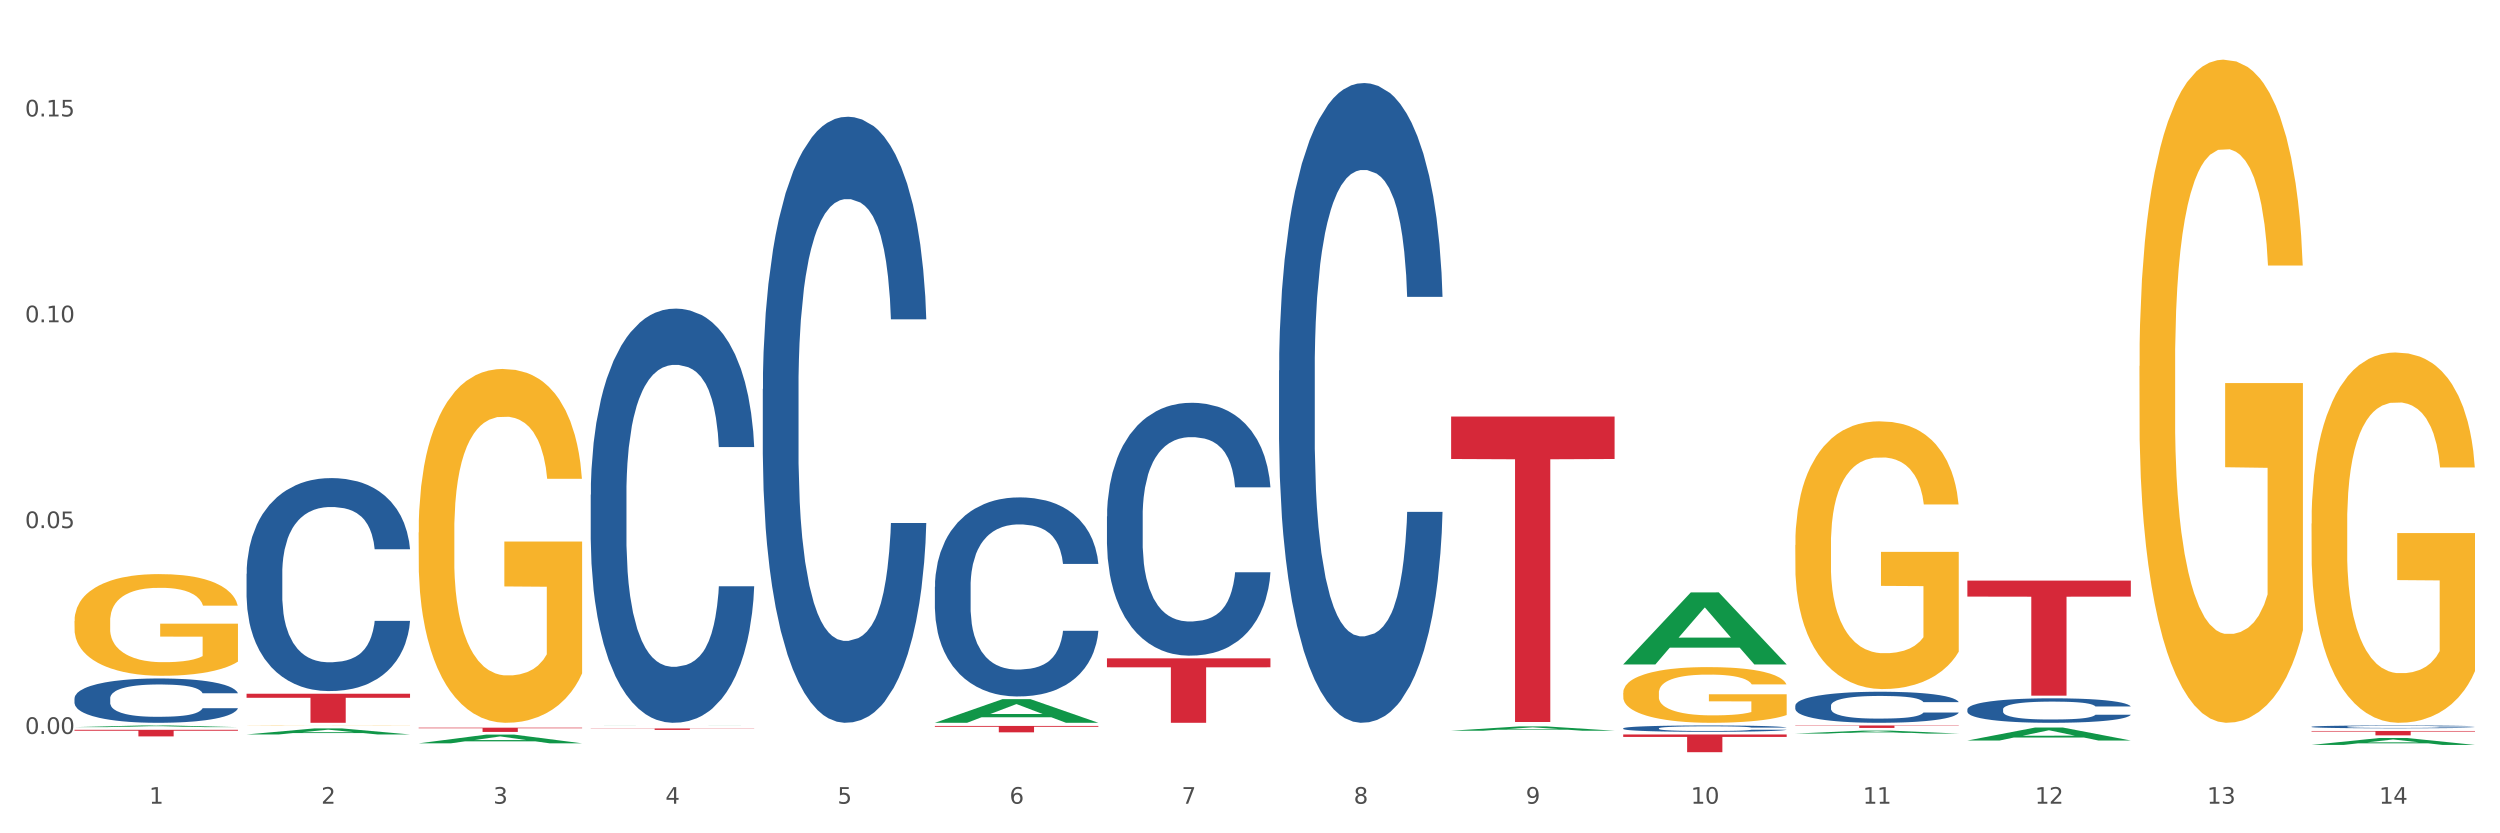 <?xml version="1.0" encoding="utf-8" standalone="no"?>
<!DOCTYPE svg PUBLIC "-//W3C//DTD SVG 1.1//EN"
  "http://www.w3.org/Graphics/SVG/1.1/DTD/svg11.dtd">
<svg xmlns:xlink="http://www.w3.org/1999/xlink" width="1080pt" height="360pt" viewBox="0 0 1080 360" xmlns="http://www.w3.org/2000/svg" version="1.1">
 <rect x="0" y="0" width="1080" height="360" fill="#333333" stroke="none"/>
 <defs>
  <style type="text/css">*{stroke-linejoin: round; stroke-linecap: butt}</style>
 </defs>
 <g id="figure_1">
  <g id="patch_1">
   <path d="M 0 360 
L 1080 360 
L 1080 0 
L 0 0 
z
" style="fill: #ffffff; stroke: #ffffff; stroke-linejoin: miter"/>
  </g>
  <g id="axes_1">
   <g id="matplotlib.axis_1">
    <g id="xtick_1">
     <g id="text_1">
      <!-- 1 -->
      <g style="fill: #4d4d4d" transform="translate(64.432 347.204) scale(0.096 -0.096)">
       <defs>
        <path id="DejaVuSans-31" d="M 794 531 
L 1825 531 
L 1825 4091 
L 703 3866 
L 703 4441 
L 1819 4666 
L 2450 4666 
L 2450 531 
L 3481 531 
L 3481 0 
L 794 0 
L 794 531 
z
" transform="scale(0.016)"/>
       </defs>
       <use xlink:href="#DejaVuSans-31"/>
      </g>
     </g>
    </g>
    <g id="xtick_2">
     <g id="text_2">
      <!-- 2 -->
      <g style="fill: #4d4d4d" transform="translate(138.771 347.204) scale(0.096 -0.096)">
       <defs>
        <path id="DejaVuSans-32" d="M 1228 531 
L 3431 531 
L 3431 0 
L 469 0 
L 469 531 
Q 828 903 1448 1529 
Q 2069 2156 2228 2338 
Q 2531 2678 2651 2914 
Q 2772 3150 2772 3378 
Q 2772 3750 2511 3984 
Q 2250 4219 1831 4219 
Q 1534 4219 1204 4116 
Q 875 4013 500 3803 
L 500 4441 
Q 881 4594 1212 4672 
Q 1544 4750 1819 4750 
Q 2544 4750 2975 4387 
Q 3406 4025 3406 3419 
Q 3406 3131 3298 2873 
Q 3191 2616 2906 2266 
Q 2828 2175 2409 1742 
Q 1991 1309 1228 531 
z
" transform="scale(0.016)"/>
       </defs>
       <use xlink:href="#DejaVuSans-32"/>
      </g>
     </g>
    </g>
    <g id="xtick_3">
     <g id="text_3">
      <!-- 3 -->
      <g style="fill: #4d4d4d" transform="translate(213.109 347.204) scale(0.096 -0.096)">
       <defs>
        <path id="DejaVuSans-33" d="M 2597 2516 
Q 3050 2419 3304 2112 
Q 3559 1806 3559 1356 
Q 3559 666 3084 287 
Q 2609 -91 1734 -91 
Q 1441 -91 1130 -33 
Q 819 25 488 141 
L 488 750 
Q 750 597 1062 519 
Q 1375 441 1716 441 
Q 2309 441 2620 675 
Q 2931 909 2931 1356 
Q 2931 1769 2642 2001 
Q 2353 2234 1838 2234 
L 1294 2234 
L 1294 2753 
L 1863 2753 
Q 2328 2753 2575 2939 
Q 2822 3125 2822 3475 
Q 2822 3834 2567 4026 
Q 2313 4219 1838 4219 
Q 1578 4219 1281 4162 
Q 984 4106 628 3988 
L 628 4550 
Q 988 4650 1302 4700 
Q 1616 4750 1894 4750 
Q 2613 4750 3031 4423 
Q 3450 4097 3450 3541 
Q 3450 3153 3228 2886 
Q 3006 2619 2597 2516 
z
" transform="scale(0.016)"/>
       </defs>
       <use xlink:href="#DejaVuSans-33"/>
      </g>
     </g>
    </g>
    <g id="xtick_4">
     <g id="text_4">
      <!-- 4 -->
      <g style="fill: #4d4d4d" transform="translate(287.448 347.204) scale(0.096 -0.096)">
       <defs>
        <path id="DejaVuSans-34" d="M 2419 4116 
L 825 1625 
L 2419 1625 
L 2419 4116 
z
M 2253 4666 
L 3047 4666 
L 3047 1625 
L 3713 1625 
L 3713 1100 
L 3047 1100 
L 3047 0 
L 2419 0 
L 2419 1100 
L 313 1100 
L 313 1709 
L 2253 4666 
z
" transform="scale(0.016)"/>
       </defs>
       <use xlink:href="#DejaVuSans-34"/>
      </g>
     </g>
    </g>
    <g id="xtick_5">
     <g id="text_5">
      <!-- 5 -->
      <g style="fill: #4d4d4d" transform="translate(361.787 347.204) scale(0.096 -0.096)">
       <defs>
        <path id="DejaVuSans-35" d="M 691 4666 
L 3169 4666 
L 3169 4134 
L 1269 4134 
L 1269 2991 
Q 1406 3038 1543 3061 
Q 1681 3084 1819 3084 
Q 2600 3084 3056 2656 
Q 3513 2228 3513 1497 
Q 3513 744 3044 326 
Q 2575 -91 1722 -91 
Q 1428 -91 1123 -41 
Q 819 9 494 109 
L 494 744 
Q 775 591 1075 516 
Q 1375 441 1709 441 
Q 2250 441 2565 725 
Q 2881 1009 2881 1497 
Q 2881 1984 2565 2268 
Q 2250 2553 1709 2553 
Q 1456 2553 1204 2497 
Q 953 2441 691 2322 
L 691 4666 
z
" transform="scale(0.016)"/>
       </defs>
       <use xlink:href="#DejaVuSans-35"/>
      </g>
     </g>
    </g>
    <g id="xtick_6">
     <g id="text_6">
      <!-- 6 -->
      <g style="fill: #4d4d4d" transform="translate(436.125 347.204) scale(0.096 -0.096)">
       <defs>
        <path id="DejaVuSans-36" d="M 2113 2584 
Q 1688 2584 1439 2293 
Q 1191 2003 1191 1497 
Q 1191 994 1439 701 
Q 1688 409 2113 409 
Q 2538 409 2786 701 
Q 3034 994 3034 1497 
Q 3034 2003 2786 2293 
Q 2538 2584 2113 2584 
z
M 3366 4563 
L 3366 3988 
Q 3128 4100 2886 4159 
Q 2644 4219 2406 4219 
Q 1781 4219 1451 3797 
Q 1122 3375 1075 2522 
Q 1259 2794 1537 2939 
Q 1816 3084 2150 3084 
Q 2853 3084 3261 2657 
Q 3669 2231 3669 1497 
Q 3669 778 3244 343 
Q 2819 -91 2113 -91 
Q 1303 -91 875 529 
Q 447 1150 447 2328 
Q 447 3434 972 4092 
Q 1497 4750 2381 4750 
Q 2619 4750 2861 4703 
Q 3103 4656 3366 4563 
z
" transform="scale(0.016)"/>
       </defs>
       <use xlink:href="#DejaVuSans-36"/>
      </g>
     </g>
    </g>
    <g id="xtick_7">
     <g id="text_7">
      <!-- 7 -->
      <g style="fill: #4d4d4d" transform="translate(510.464 347.204) scale(0.096 -0.096)">
       <defs>
        <path id="DejaVuSans-37" d="M 525 4666 
L 3525 4666 
L 3525 4397 
L 1831 0 
L 1172 0 
L 2766 4134 
L 525 4134 
L 525 4666 
z
" transform="scale(0.016)"/>
       </defs>
       <use xlink:href="#DejaVuSans-37"/>
      </g>
     </g>
    </g>
    <g id="xtick_8">
     <g id="text_8">
      <!-- 8 -->
      <g style="fill: #4d4d4d" transform="translate(584.803 347.204) scale(0.096 -0.096)">
       <defs>
        <path id="DejaVuSans-38" d="M 2034 2216 
Q 1584 2216 1326 1975 
Q 1069 1734 1069 1313 
Q 1069 891 1326 650 
Q 1584 409 2034 409 
Q 2484 409 2743 651 
Q 3003 894 3003 1313 
Q 3003 1734 2745 1975 
Q 2488 2216 2034 2216 
z
M 1403 2484 
Q 997 2584 770 2862 
Q 544 3141 544 3541 
Q 544 4100 942 4425 
Q 1341 4750 2034 4750 
Q 2731 4750 3128 4425 
Q 3525 4100 3525 3541 
Q 3525 3141 3298 2862 
Q 3072 2584 2669 2484 
Q 3125 2378 3379 2068 
Q 3634 1759 3634 1313 
Q 3634 634 3220 271 
Q 2806 -91 2034 -91 
Q 1263 -91 848 271 
Q 434 634 434 1313 
Q 434 1759 690 2068 
Q 947 2378 1403 2484 
z
M 1172 3481 
Q 1172 3119 1398 2916 
Q 1625 2713 2034 2713 
Q 2441 2713 2670 2916 
Q 2900 3119 2900 3481 
Q 2900 3844 2670 4047 
Q 2441 4250 2034 4250 
Q 1625 4250 1398 4047 
Q 1172 3844 1172 3481 
z
" transform="scale(0.016)"/>
       </defs>
       <use xlink:href="#DejaVuSans-38"/>
      </g>
     </g>
    </g>
    <g id="xtick_9">
     <g id="text_9">
      <!-- 9 -->
      <g style="fill: #4d4d4d" transform="translate(659.142 347.204) scale(0.096 -0.096)">
       <defs>
        <path id="DejaVuSans-39" d="M 703 97 
L 703 672 
Q 941 559 1184 500 
Q 1428 441 1663 441 
Q 2288 441 2617 861 
Q 2947 1281 2994 2138 
Q 2813 1869 2534 1725 
Q 2256 1581 1919 1581 
Q 1219 1581 811 2004 
Q 403 2428 403 3163 
Q 403 3881 828 4315 
Q 1253 4750 1959 4750 
Q 2769 4750 3195 4129 
Q 3622 3509 3622 2328 
Q 3622 1225 3098 567 
Q 2575 -91 1691 -91 
Q 1453 -91 1209 -44 
Q 966 3 703 97 
z
M 1959 2075 
Q 2384 2075 2632 2365 
Q 2881 2656 2881 3163 
Q 2881 3666 2632 3958 
Q 2384 4250 1959 4250 
Q 1534 4250 1286 3958 
Q 1038 3666 1038 3163 
Q 1038 2656 1286 2365 
Q 1534 2075 1959 2075 
z
" transform="scale(0.016)"/>
       </defs>
       <use xlink:href="#DejaVuSans-39"/>
      </g>
     </g>
    </g>
    <g id="xtick_10">
     <g id="text_10">
      <!-- 10 -->
      <g style="fill: #4d4d4d" transform="translate(730.426 347.204) scale(0.096 -0.096)">
       <defs>
        <path id="DejaVuSans-30" d="M 2034 4250 
Q 1547 4250 1301 3770 
Q 1056 3291 1056 2328 
Q 1056 1369 1301 889 
Q 1547 409 2034 409 
Q 2525 409 2770 889 
Q 3016 1369 3016 2328 
Q 3016 3291 2770 3770 
Q 2525 4250 2034 4250 
z
M 2034 4750 
Q 2819 4750 3233 4129 
Q 3647 3509 3647 2328 
Q 3647 1150 3233 529 
Q 2819 -91 2034 -91 
Q 1250 -91 836 529 
Q 422 1150 422 2328 
Q 422 3509 836 4129 
Q 1250 4750 2034 4750 
z
" transform="scale(0.016)"/>
       </defs>
       <use xlink:href="#DejaVuSans-31"/>
       <use xlink:href="#DejaVuSans-30" transform="translate(63.623 0)"/>
      </g>
     </g>
    </g>
    <g id="xtick_11">
     <g id="text_11">
      <!-- 11 -->
      <g style="fill: #4d4d4d" transform="translate(804.765 347.204) scale(0.096 -0.096)">
       <use xlink:href="#DejaVuSans-31"/>
       <use xlink:href="#DejaVuSans-31" transform="translate(63.623 0)"/>
      </g>
     </g>
    </g>
    <g id="xtick_12">
     <g id="text_12">
      <!-- 12 -->
      <g style="fill: #4d4d4d" transform="translate(879.104 347.204) scale(0.096 -0.096)">
       <use xlink:href="#DejaVuSans-31"/>
       <use xlink:href="#DejaVuSans-32" transform="translate(63.623 0)"/>
      </g>
     </g>
    </g>
    <g id="xtick_13">
     <g id="text_13">
      <!-- 13 -->
      <g style="fill: #4d4d4d" transform="translate(953.442 347.204) scale(0.096 -0.096)">
       <use xlink:href="#DejaVuSans-31"/>
       <use xlink:href="#DejaVuSans-33" transform="translate(63.623 0)"/>
      </g>
     </g>
    </g>
    <g id="xtick_14">
     <g id="text_14">
      <!-- 14 -->
      <g style="fill: #4d4d4d" transform="translate(1027.781 347.204) scale(0.096 -0.096)">
       <use xlink:href="#DejaVuSans-31"/>
       <use xlink:href="#DejaVuSans-34" transform="translate(63.623 0)"/>
      </g>
     </g>
    </g>
    <g id="xtick_15"/>
    <g id="xtick_16"/>
    <g id="xtick_17"/>
    <g id="xtick_18"/>
    <g id="xtick_19"/>
    <g id="xtick_20"/>
    <g id="xtick_21"/>
    <g id="xtick_22"/>
    <g id="xtick_23"/>
    <g id="xtick_24"/>
    <g id="xtick_25"/>
    <g id="xtick_26"/>
    <g id="xtick_27"/>
   </g>
   <g id="matplotlib.axis_2">
    <g id="ytick_1">
     <g id="text_15">
      <!-- 0.00 -->
      <g style="fill: #4d4d4d" transform="translate(10.8 317.05) scale(0.096 -0.096)">
       <defs>
        <path id="DejaVuSans-2e" d="M 684 794 
L 1344 794 
L 1344 0 
L 684 0 
L 684 794 
z
" transform="scale(0.016)"/>
       </defs>
       <use xlink:href="#DejaVuSans-30"/>
       <use xlink:href="#DejaVuSans-2e" transform="translate(63.623 0)"/>
       <use xlink:href="#DejaVuSans-30" transform="translate(95.41 0)"/>
       <use xlink:href="#DejaVuSans-30" transform="translate(159.033 0)"/>
      </g>
     </g>
    </g>
    <g id="ytick_2">
     <g id="text_16">
      <!-- 0.05 -->
      <g style="fill: #4d4d4d" transform="translate(10.8 228.137) scale(0.096 -0.096)">
       <use xlink:href="#DejaVuSans-30"/>
       <use xlink:href="#DejaVuSans-2e" transform="translate(63.623 0)"/>
       <use xlink:href="#DejaVuSans-30" transform="translate(95.41 0)"/>
       <use xlink:href="#DejaVuSans-35" transform="translate(159.033 0)"/>
      </g>
     </g>
    </g>
    <g id="ytick_3">
     <g id="text_17">
      <!-- 0.10 -->
      <g style="fill: #4d4d4d" transform="translate(10.8 139.224) scale(0.096 -0.096)">
       <use xlink:href="#DejaVuSans-30"/>
       <use xlink:href="#DejaVuSans-2e" transform="translate(63.623 0)"/>
       <use xlink:href="#DejaVuSans-31" transform="translate(95.41 0)"/>
       <use xlink:href="#DejaVuSans-30" transform="translate(159.033 0)"/>
      </g>
     </g>
    </g>
    <g id="ytick_4">
     <g id="text_18">
      <!-- 0.15 -->
      <g style="fill: #4d4d4d" transform="translate(10.8 50.312) scale(0.096 -0.096)">
       <use xlink:href="#DejaVuSans-30"/>
       <use xlink:href="#DejaVuSans-2e" transform="translate(63.623 0)"/>
       <use xlink:href="#DejaVuSans-31" transform="translate(95.41 0)"/>
       <use xlink:href="#DejaVuSans-35" transform="translate(159.033 0)"/>
      </g>
     </g>
    </g>
    <g id="ytick_5"/>
    <g id="ytick_6"/>
    <g id="ytick_7"/>
   </g>
   <g id="PolyCollection_1">
    <path d="M 32.175 314.122 
L 32.248 314.121 
L 61.37 313.403 
L 73.456 313.403 
L 102.797 314.124 
L 88.818 314.124 
L 82.484 313.956 
L 52.415 313.956 
L 52.197 313.958 
L 46.081 314.124 
L 32.175 314.124 
L 32.175 314.122 
L 56.201 313.855 
L 78.698 313.855 
L 67.559 313.556 
L 67.413 313.555 
L 67.267 313.557 
L 56.128 313.855 
L 56.201 313.855 
L 32.175 314.122 
z
" clip-path="url(#p225c5f6f27)" style="fill: #109648"/>
    <path d="M 849.901 250.826 
L 920.523 250.826 
L 920.523 257.731 
L 892.742 257.778 
L 892.742 300.515 
L 877.514 300.515 
L 877.514 257.778 
L 849.901 257.731 
L 849.901 250.873 
L 849.901 250.826 
z
" clip-path="url(#p225c5f6f27)" style="fill: #d62839"/>
    <path d="M 775.562 313.403 
L 846.184 313.403 
L 846.184 313.551 
L 818.404 313.552 
L 818.404 314.474 
L 803.175 314.474 
L 803.175 313.552 
L 775.562 313.551 
L 775.562 313.404 
L 775.562 313.403 
z
" clip-path="url(#p225c5f6f27)" style="fill: #d62839"/>
    <path d="M 701.223 317.299 
L 771.845 317.299 
L 771.845 318.362 
L 744.065 318.369 
L 744.065 324.95 
L 728.836 324.95 
L 728.836 318.369 
L 701.223 318.362 
L 701.223 317.306 
L 701.223 317.299 
z
" clip-path="url(#p225c5f6f27)" style="fill: #d62839"/>
    <path d="M 626.885 179.944 
L 697.506 179.944 
L 697.506 198.282 
L 669.726 198.406 
L 669.726 311.902 
L 654.497 311.902 
L 654.497 198.406 
L 626.885 198.282 
L 626.885 180.068 
L 626.885 179.944 
z
" clip-path="url(#p225c5f6f27)" style="fill: #d62839"/>
    <path d="M 478.207 284.402 
L 548.829 284.402 
L 548.829 288.272 
L 521.049 288.298 
L 521.049 312.252 
L 505.82 312.252 
L 505.82 288.298 
L 478.207 288.272 
L 478.207 284.428 
L 478.207 284.402 
z
" clip-path="url(#p225c5f6f27)" style="fill: #d62839"/>
    <path d="M 403.869 313.593 
L 474.49 313.593 
L 474.49 313.977 
L 446.71 313.98 
L 446.71 316.356 
L 431.481 316.356 
L 431.481 313.98 
L 403.869 313.977 
L 403.869 313.596 
L 403.869 313.593 
z
" clip-path="url(#p225c5f6f27)" style="fill: #d62839"/>
    <path d="M 255.191 314.685 
L 325.813 314.685 
L 325.813 314.774 
L 298.033 314.775 
L 298.033 315.323 
L 282.804 315.323 
L 282.804 314.775 
L 255.191 314.774 
L 255.191 314.686 
L 255.191 314.685 
z
" clip-path="url(#p225c5f6f27)" style="fill: #d62839"/>
    <path d="M 180.852 314.345 
L 251.474 314.345 
L 251.474 314.602 
L 223.694 314.604 
L 223.694 316.198 
L 208.465 316.198 
L 208.465 314.604 
L 180.852 314.602 
L 180.852 314.347 
L 180.852 314.345 
z
" clip-path="url(#p225c5f6f27)" style="fill: #d62839"/>
    <path d="M 998.578 313.954 
L 998.662 313.953 
L 998.662 313.921 
L 998.912 313.879 
L 999.83 313.8 
L 1000.999 313.741 
L 1003.003 313.671 
L 1004.088 313.642 
L 1005.507 313.61 
L 1008.429 313.557 
L 1011.768 313.512 
L 1014.105 313.488 
L 1015.858 313.472 
L 1019.781 313.444 
L 1022.035 313.432 
L 1024.373 313.422 
L 1026.376 313.415 
L 1029.715 313.407 
L 1032.387 313.404 
L 1035.475 313.403 
L 1038.063 313.404 
L 1041.486 313.408 
L 1046.494 313.422 
L 1048.414 313.429 
L 1051.002 313.443 
L 1053.673 313.461 
L 1055.844 313.479 
L 1058.348 313.505 
L 1060.936 313.538 
L 1063.44 313.581 
L 1065.193 313.62 
L 1066.612 313.661 
L 1067.864 313.712 
L 1068.783 313.767 
L 1069.2 313.813 
L 1053.924 313.813 
L 1053.506 313.771 
L 1052.671 313.726 
L 1051.837 313.696 
L 1050.918 313.671 
L 1049.499 313.643 
L 1048.247 313.626 
L 1046.16 313.604 
L 1044.24 313.591 
L 1042.654 313.583 
L 1040.734 313.576 
L 1036.644 313.57 
L 1033.722 313.57 
L 1031.886 313.572 
L 1029.632 313.577 
L 1027.712 313.585 
L 1025.458 313.599 
L 1023.705 313.613 
L 1021.952 313.632 
L 1020.95 313.646 
L 1019.448 313.67 
L 1018.446 313.69 
L 1017.11 313.725 
L 1016.359 313.75 
L 1015.023 313.814 
L 1014.439 313.861 
L 1014.188 313.893 
L 1014.022 313.929 
L 1014.022 314.104 
L 1014.522 314.182 
L 1014.94 314.216 
L 1015.608 314.254 
L 1016.86 314.303 
L 1018.696 314.351 
L 1020.616 314.386 
L 1022.202 314.407 
L 1023.705 314.423 
L 1025.207 314.435 
L 1027.044 314.447 
L 1028.547 314.453 
L 1030.8 314.46 
L 1033.472 314.463 
L 1035.559 314.463 
L 1039.816 314.458 
L 1041.736 314.452 
L 1043.572 314.444 
L 1045.576 314.432 
L 1047.162 314.419 
L 1048.08 314.408 
L 1049.583 314.387 
L 1050.752 314.365 
L 1051.753 314.339 
L 1052.421 314.317 
L 1053.172 314.283 
L 1053.757 314.245 
L 1053.924 314.225 
L 1069.2 314.225 
L 1068.866 314.265 
L 1068.282 314.304 
L 1067.113 314.357 
L 1066.195 314.387 
L 1064.776 314.424 
L 1063.273 314.456 
L 1061.186 314.49 
L 1059.266 314.516 
L 1057.263 314.538 
L 1055.092 314.559 
L 1051.169 314.587 
L 1049.75 314.594 
L 1046.745 314.608 
L 1044.407 314.616 
L 1040.985 314.624 
L 1037.479 314.628 
L 1033.806 314.629 
L 1030.55 314.627 
L 1026.96 314.62 
L 1024.707 314.613 
L 1022.202 314.603 
L 1019.281 314.588 
L 1016.526 314.569 
L 1013.938 314.546 
L 1011.517 314.52 
L 1009.263 314.491 
L 1006.342 314.443 
L 1004.171 314.396 
L 1002.585 314.352 
L 1001.5 314.316 
L 1000.415 314.268 
L 999.83 314.236 
L 998.912 314.158 
L 998.578 314.085 
L 998.578 313.954 
z
" clip-path="url(#p225c5f6f27)" style="fill: #255c99"/>
    <path d="M 849.901 306.422 
L 849.984 306.413 
L 849.984 306.142 
L 850.235 305.775 
L 851.153 305.098 
L 852.322 304.585 
L 854.325 303.986 
L 855.41 303.735 
L 856.829 303.454 
L 859.751 303 
L 863.09 302.613 
L 865.428 302.4 
L 867.181 302.265 
L 871.104 302.023 
L 873.358 301.917 
L 875.695 301.83 
L 877.699 301.772 
L 881.038 301.704 
L 883.709 301.675 
L 886.798 301.666 
L 889.386 301.675 
L 892.808 301.714 
L 897.817 301.83 
L 899.737 301.898 
L 902.325 302.014 
L 904.996 302.168 
L 907.166 302.323 
L 909.671 302.545 
L 912.258 302.836 
L 914.763 303.203 
L 916.516 303.541 
L 917.935 303.899 
L 919.187 304.334 
L 920.105 304.808 
L 920.523 305.204 
L 905.246 305.204 
L 904.829 304.846 
L 903.994 304.46 
L 903.159 304.199 
L 902.241 303.986 
L 900.822 303.744 
L 899.57 303.59 
L 897.483 303.406 
L 895.563 303.29 
L 893.977 303.222 
L 892.057 303.164 
L 887.966 303.106 
L 885.045 303.106 
L 883.208 303.126 
L 880.954 303.174 
L 879.034 303.242 
L 876.78 303.358 
L 875.027 303.483 
L 873.274 303.648 
L 872.273 303.764 
L 870.77 303.976 
L 869.768 304.15 
L 868.433 304.45 
L 867.681 304.663 
L 866.346 305.214 
L 865.761 305.62 
L 865.511 305.9 
L 865.344 306.21 
L 865.344 307.718 
L 865.845 308.395 
L 866.262 308.685 
L 866.93 309.013 
L 868.182 309.439 
L 870.019 309.854 
L 871.939 310.154 
L 873.525 310.338 
L 875.027 310.473 
L 876.53 310.579 
L 878.367 310.676 
L 879.869 310.734 
L 882.123 310.792 
L 884.794 310.821 
L 886.881 310.821 
L 891.139 310.773 
L 893.059 310.725 
L 894.895 310.657 
L 896.899 310.55 
L 898.485 310.434 
L 899.403 310.347 
L 900.905 310.164 
L 902.074 309.97 
L 903.076 309.748 
L 903.744 309.555 
L 904.495 309.265 
L 905.079 308.936 
L 905.246 308.762 
L 920.523 308.762 
L 920.189 309.11 
L 919.604 309.448 
L 918.436 309.903 
L 917.517 310.164 
L 916.098 310.483 
L 914.596 310.754 
L 912.509 311.053 
L 910.589 311.276 
L 908.585 311.469 
L 906.415 311.643 
L 902.491 311.885 
L 901.072 311.952 
L 898.067 312.068 
L 895.73 312.136 
L 892.307 312.204 
L 888.801 312.242 
L 885.128 312.252 
L 881.873 312.233 
L 878.283 312.175 
L 876.029 312.117 
L 873.525 312.03 
L 870.603 311.894 
L 867.848 311.73 
L 865.261 311.537 
L 862.84 311.314 
L 860.586 311.063 
L 857.664 310.647 
L 855.494 310.241 
L 853.908 309.864 
L 852.823 309.545 
L 851.737 309.139 
L 851.153 308.859 
L 850.235 308.182 
L 849.901 307.553 
L 849.901 306.422 
z
" clip-path="url(#p225c5f6f27)" style="fill: #255c99"/>
    <path d="M 775.562 304.861 
L 775.646 304.849 
L 775.646 304.506 
L 775.896 304.04 
L 776.814 303.182 
L 777.983 302.532 
L 779.986 301.772 
L 781.072 301.454 
L 782.491 301.098 
L 785.412 300.522 
L 788.752 300.032 
L 791.089 299.762 
L 792.842 299.59 
L 796.765 299.284 
L 799.019 299.149 
L 801.357 299.039 
L 803.36 298.965 
L 806.699 298.88 
L 809.37 298.843 
L 812.459 298.831 
L 815.047 298.843 
L 818.469 298.892 
L 823.478 299.039 
L 825.398 299.125 
L 827.986 299.272 
L 830.657 299.468 
L 832.828 299.664 
L 835.332 299.946 
L 837.92 300.314 
L 840.424 300.779 
L 842.177 301.208 
L 843.596 301.662 
L 844.848 302.213 
L 845.766 302.814 
L 846.184 303.317 
L 830.908 303.317 
L 830.49 302.863 
L 829.655 302.373 
L 828.821 302.042 
L 827.902 301.772 
L 826.483 301.466 
L 825.231 301.27 
L 823.144 301.037 
L 821.224 300.89 
L 819.638 300.804 
L 817.718 300.73 
L 813.628 300.657 
L 810.706 300.657 
L 808.87 300.681 
L 806.616 300.743 
L 804.696 300.828 
L 802.442 300.976 
L 800.689 301.135 
L 798.936 301.343 
L 797.934 301.49 
L 796.431 301.76 
L 795.43 301.981 
L 794.094 302.361 
L 793.343 302.63 
L 792.007 303.329 
L 791.423 303.844 
L 791.172 304.199 
L 791.005 304.591 
L 791.005 306.503 
L 791.506 307.361 
L 791.924 307.729 
L 792.591 308.146 
L 793.844 308.685 
L 795.68 309.212 
L 797.6 309.592 
L 799.186 309.825 
L 800.689 309.997 
L 802.191 310.132 
L 804.028 310.254 
L 805.53 310.328 
L 807.784 310.401 
L 810.456 310.438 
L 812.543 310.438 
L 816.8 310.377 
L 818.72 310.315 
L 820.556 310.23 
L 822.56 310.095 
L 824.146 309.948 
L 825.064 309.837 
L 826.567 309.605 
L 827.735 309.359 
L 828.737 309.077 
L 829.405 308.832 
L 830.156 308.465 
L 830.741 308.048 
L 830.908 307.827 
L 846.184 307.827 
L 845.85 308.268 
L 845.266 308.697 
L 844.097 309.274 
L 843.179 309.605 
L 841.76 310.009 
L 840.257 310.352 
L 838.17 310.732 
L 836.25 311.014 
L 834.247 311.259 
L 832.076 311.48 
L 828.153 311.786 
L 826.734 311.872 
L 823.728 312.019 
L 821.391 312.105 
L 817.969 312.191 
L 814.463 312.24 
L 810.79 312.252 
L 807.534 312.228 
L 803.944 312.154 
L 801.69 312.08 
L 799.186 311.97 
L 796.264 311.799 
L 793.51 311.59 
L 790.922 311.345 
L 788.501 311.063 
L 786.247 310.744 
L 783.325 310.217 
L 781.155 309.703 
L 779.569 309.225 
L 778.484 308.82 
L 777.399 308.305 
L 776.814 307.95 
L 775.896 307.092 
L 775.562 306.295 
L 775.562 304.861 
z
" clip-path="url(#p225c5f6f27)" style="fill: #255c99"/>
    <path d="M 701.223 314.636 
L 701.307 314.634 
L 701.307 314.564 
L 701.557 314.468 
L 702.476 314.293 
L 703.644 314.16 
L 705.648 314.004 
L 706.733 313.939 
L 708.152 313.867 
L 711.074 313.749 
L 714.413 313.648 
L 716.75 313.593 
L 718.503 313.558 
L 722.427 313.495 
L 724.681 313.468 
L 727.018 313.445 
L 729.021 313.43 
L 732.36 313.413 
L 735.032 313.405 
L 738.12 313.403 
L 740.708 313.405 
L 744.131 313.415 
L 749.139 313.445 
L 751.059 313.463 
L 753.647 313.493 
L 756.318 313.533 
L 758.489 313.573 
L 760.993 313.631 
L 763.581 313.706 
L 766.085 313.801 
L 767.838 313.889 
L 769.257 313.982 
L 770.51 314.095 
L 771.428 314.218 
L 771.845 314.32 
L 756.569 314.32 
L 756.151 314.228 
L 755.317 314.127 
L 754.482 314.06 
L 753.564 314.004 
L 752.145 313.942 
L 750.892 313.902 
L 748.805 313.854 
L 746.885 313.824 
L 745.299 313.806 
L 743.379 313.791 
L 739.289 313.776 
L 736.367 313.776 
L 734.531 313.781 
L 732.277 313.794 
L 730.357 313.811 
L 728.103 313.841 
L 726.35 313.874 
L 724.597 313.917 
L 723.595 313.947 
L 722.093 314.002 
L 721.091 314.047 
L 719.755 314.125 
L 719.004 314.18 
L 717.668 314.323 
L 717.084 314.428 
L 716.834 314.501 
L 716.667 314.581 
L 716.667 314.972 
L 717.168 315.148 
L 717.585 315.223 
L 718.253 315.308 
L 719.505 315.419 
L 721.341 315.526 
L 723.261 315.604 
L 724.847 315.652 
L 726.35 315.687 
L 727.853 315.715 
L 729.689 315.74 
L 731.192 315.755 
L 733.446 315.77 
L 736.117 315.777 
L 738.204 315.777 
L 742.461 315.765 
L 744.381 315.752 
L 746.218 315.735 
L 748.221 315.707 
L 749.807 315.677 
L 750.725 315.654 
L 752.228 315.607 
L 753.397 315.557 
L 754.398 315.499 
L 755.066 315.449 
L 755.818 315.374 
L 756.402 315.288 
L 756.569 315.243 
L 771.845 315.243 
L 771.511 315.333 
L 770.927 315.421 
L 769.758 315.539 
L 768.84 315.607 
L 767.421 315.689 
L 765.918 315.76 
L 763.831 315.837 
L 761.911 315.895 
L 759.908 315.945 
L 757.738 315.99 
L 753.814 316.053 
L 752.395 316.071 
L 749.39 316.101 
L 747.052 316.118 
L 743.63 316.136 
L 740.124 316.146 
L 736.451 316.148 
L 733.195 316.143 
L 729.606 316.128 
L 727.352 316.113 
L 724.847 316.091 
L 721.926 316.056 
L 719.171 316.013 
L 716.583 315.963 
L 714.162 315.905 
L 711.908 315.84 
L 708.987 315.732 
L 706.816 315.627 
L 705.23 315.529 
L 704.145 315.446 
L 703.06 315.341 
L 702.476 315.268 
L 701.557 315.093 
L 701.223 314.93 
L 701.223 314.636 
z
" clip-path="url(#p225c5f6f27)" style="fill: #255c99"/>
    <path d="M 552.546 160.052 
L 552.629 159.799 
L 552.629 152.732 
L 552.88 143.14 
L 553.798 125.472 
L 554.967 112.095 
L 556.97 96.445 
L 558.055 89.883 
L 559.475 82.563 
L 562.396 70.7 
L 565.735 60.604 
L 568.073 55.051 
L 569.826 51.517 
L 573.749 45.207 
L 576.003 42.431 
L 578.34 40.159 
L 580.344 38.645 
L 583.683 36.878 
L 586.354 36.12 
L 589.443 35.868 
L 592.031 36.12 
L 595.453 37.13 
L 600.462 40.159 
L 602.382 41.926 
L 604.97 44.955 
L 607.641 48.993 
L 609.811 53.032 
L 612.316 58.837 
L 614.903 66.409 
L 617.408 76.001 
L 619.161 84.835 
L 620.58 94.174 
L 621.832 105.532 
L 622.75 117.9 
L 623.168 128.248 
L 607.891 128.248 
L 607.474 118.909 
L 606.639 108.813 
L 605.804 101.998 
L 604.886 96.445 
L 603.467 90.135 
L 602.215 86.097 
L 600.128 81.301 
L 598.208 78.272 
L 596.622 76.505 
L 594.702 74.991 
L 590.612 73.477 
L 587.69 73.477 
L 585.853 73.981 
L 583.6 75.243 
L 581.68 77.01 
L 579.426 80.039 
L 577.673 83.32 
L 575.92 87.611 
L 574.918 90.64 
L 573.415 96.193 
L 572.414 100.736 
L 571.078 108.561 
L 570.327 114.114 
L 568.991 128.501 
L 568.407 139.102 
L 568.156 146.422 
L 567.989 154.499 
L 567.989 193.874 
L 568.49 211.542 
L 568.908 219.114 
L 569.575 227.696 
L 570.827 238.802 
L 572.664 249.655 
L 574.584 257.48 
L 576.17 262.276 
L 577.673 265.809 
L 579.175 268.586 
L 581.012 271.11 
L 582.514 272.624 
L 584.768 274.139 
L 587.439 274.896 
L 589.526 274.896 
L 593.784 273.634 
L 595.704 272.372 
L 597.54 270.605 
L 599.544 267.829 
L 601.13 264.8 
L 602.048 262.528 
L 603.551 257.732 
L 604.719 252.684 
L 605.721 246.879 
L 606.389 241.831 
L 607.14 234.259 
L 607.724 225.677 
L 607.891 221.134 
L 623.168 221.134 
L 622.834 230.22 
L 622.249 239.054 
L 621.081 250.918 
L 620.163 257.732 
L 618.743 266.062 
L 617.241 273.129 
L 615.154 280.954 
L 613.234 286.759 
L 611.23 291.807 
L 609.06 296.35 
L 605.137 302.661 
L 603.718 304.427 
L 600.712 307.456 
L 598.375 309.223 
L 594.952 310.99 
L 591.446 312 
L 587.773 312.252 
L 584.518 311.747 
L 580.928 310.233 
L 578.674 308.718 
L 576.17 306.447 
L 573.248 302.913 
L 570.494 298.622 
L 567.906 293.574 
L 565.485 287.769 
L 563.231 281.206 
L 560.309 270.353 
L 558.139 259.752 
L 556.553 249.908 
L 555.468 241.579 
L 554.382 230.977 
L 553.798 223.658 
L 552.88 205.989 
L 552.546 189.583 
L 552.546 160.052 
z
" clip-path="url(#p225c5f6f27)" style="fill: #255c99"/>
    <path d="M 478.207 223.087 
L 478.291 222.987 
L 478.291 220.194 
L 478.541 216.402 
L 479.459 209.418 
L 480.628 204.13 
L 482.632 197.944 
L 483.717 195.35 
L 485.136 192.457 
L 488.058 187.767 
L 491.397 183.776 
L 493.734 181.581 
L 495.487 180.184 
L 499.41 177.69 
L 501.664 176.593 
L 504.002 175.695 
L 506.005 175.096 
L 509.344 174.398 
L 512.016 174.098 
L 515.104 173.998 
L 517.692 174.098 
L 521.115 174.497 
L 526.123 175.695 
L 528.043 176.393 
L 530.631 177.59 
L 533.302 179.187 
L 535.473 180.783 
L 537.977 183.078 
L 540.565 186.071 
L 543.069 189.863 
L 544.822 193.355 
L 546.241 197.046 
L 547.493 201.536 
L 548.412 206.425 
L 548.829 210.516 
L 533.553 210.516 
L 533.135 206.824 
L 532.301 202.833 
L 531.466 200.139 
L 530.548 197.944 
L 529.128 195.45 
L 527.876 193.853 
L 525.789 191.958 
L 523.869 190.76 
L 522.283 190.062 
L 520.363 189.463 
L 516.273 188.865 
L 513.351 188.865 
L 511.515 189.064 
L 509.261 189.563 
L 507.341 190.262 
L 505.087 191.459 
L 503.334 192.756 
L 501.581 194.452 
L 500.579 195.649 
L 499.077 197.844 
L 498.075 199.64 
L 496.739 202.733 
L 495.988 204.928 
L 494.652 210.616 
L 494.068 214.806 
L 493.818 217.699 
L 493.651 220.892 
L 493.651 236.457 
L 494.151 243.441 
L 494.569 246.434 
L 495.237 249.827 
L 496.489 254.217 
L 498.325 258.507 
L 500.245 261.6 
L 501.831 263.496 
L 503.334 264.893 
L 504.837 265.99 
L 506.673 266.988 
L 508.176 267.586 
L 510.429 268.185 
L 513.101 268.484 
L 515.188 268.484 
L 519.445 267.986 
L 521.365 267.487 
L 523.202 266.788 
L 525.205 265.691 
L 526.791 264.493 
L 527.709 263.596 
L 529.212 261.7 
L 530.381 259.704 
L 531.382 257.41 
L 532.05 255.414 
L 532.801 252.421 
L 533.386 249.029 
L 533.553 247.233 
L 548.829 247.233 
L 548.495 250.824 
L 547.911 254.317 
L 546.742 259.006 
L 545.824 261.7 
L 544.405 264.992 
L 542.902 267.786 
L 540.815 270.879 
L 538.895 273.174 
L 536.892 275.169 
L 534.721 276.965 
L 530.798 279.46 
L 529.379 280.158 
L 526.374 281.355 
L 524.036 282.054 
L 520.614 282.752 
L 517.108 283.151 
L 513.435 283.251 
L 510.179 283.051 
L 506.59 282.453 
L 504.336 281.854 
L 501.831 280.956 
L 498.91 279.559 
L 496.155 277.863 
L 493.567 275.868 
L 491.146 273.573 
L 488.892 270.979 
L 485.971 266.689 
L 483.8 262.498 
L 482.214 258.607 
L 481.129 255.314 
L 480.044 251.124 
L 479.459 248.23 
L 478.541 241.246 
L 478.207 234.761 
L 478.207 223.087 
z
" clip-path="url(#p225c5f6f27)" style="fill: #255c99"/>
    <path d="M 403.869 253.513 
L 403.952 253.434 
L 403.952 251.235 
L 404.202 248.25 
L 405.121 242.753 
L 406.289 238.59 
L 408.293 233.721 
L 409.378 231.679 
L 410.797 229.401 
L 413.719 225.71 
L 417.058 222.568 
L 419.395 220.84 
L 421.148 219.741 
L 425.072 217.777 
L 427.326 216.913 
L 429.663 216.206 
L 431.666 215.735 
L 435.006 215.185 
L 437.677 214.95 
L 440.766 214.871 
L 443.353 214.95 
L 446.776 215.264 
L 451.785 216.206 
L 453.704 216.756 
L 456.292 217.698 
L 458.964 218.955 
L 461.134 220.212 
L 463.638 222.018 
L 466.226 224.374 
L 468.73 227.359 
L 470.483 230.108 
L 471.903 233.014 
L 473.155 236.548 
L 474.073 240.397 
L 474.49 243.617 
L 459.214 243.617 
L 458.797 240.711 
L 457.962 237.569 
L 457.127 235.448 
L 456.209 233.721 
L 454.79 231.757 
L 453.538 230.5 
L 451.451 229.008 
L 449.531 228.066 
L 447.945 227.516 
L 446.025 227.045 
L 441.934 226.573 
L 439.012 226.573 
L 437.176 226.731 
L 434.922 227.123 
L 433.002 227.673 
L 430.748 228.616 
L 428.995 229.637 
L 427.242 230.972 
L 426.24 231.914 
L 424.738 233.642 
L 423.736 235.056 
L 422.401 237.491 
L 421.649 239.218 
L 420.314 243.695 
L 419.729 246.994 
L 419.479 249.272 
L 419.312 251.785 
L 419.312 264.037 
L 419.813 269.535 
L 420.23 271.891 
L 420.898 274.561 
L 422.15 278.017 
L 423.987 281.394 
L 425.907 283.829 
L 427.493 285.321 
L 428.995 286.421 
L 430.498 287.285 
L 432.334 288.07 
L 433.837 288.541 
L 436.091 289.013 
L 438.762 289.248 
L 440.849 289.248 
L 445.106 288.856 
L 447.026 288.463 
L 448.863 287.913 
L 450.866 287.049 
L 452.452 286.107 
L 453.371 285.4 
L 454.873 283.908 
L 456.042 282.337 
L 457.044 280.53 
L 457.711 278.96 
L 458.463 276.603 
L 459.047 273.933 
L 459.214 272.519 
L 474.49 272.519 
L 474.156 275.347 
L 473.572 278.096 
L 472.403 281.787 
L 471.485 283.908 
L 470.066 286.499 
L 468.563 288.699 
L 466.477 291.133 
L 464.557 292.94 
L 462.553 294.51 
L 460.383 295.924 
L 456.459 297.888 
L 455.04 298.437 
L 452.035 299.38 
L 449.698 299.93 
L 446.275 300.479 
L 442.769 300.794 
L 439.096 300.872 
L 435.84 300.715 
L 432.251 300.244 
L 429.997 299.773 
L 427.493 299.066 
L 424.571 297.966 
L 421.816 296.631 
L 419.228 295.06 
L 416.808 293.254 
L 414.554 291.212 
L 411.632 287.835 
L 409.462 284.536 
L 407.875 281.473 
L 406.79 278.881 
L 405.705 275.582 
L 405.121 273.305 
L 404.202 267.807 
L 403.869 262.702 
L 403.869 253.513 
z
" clip-path="url(#p225c5f6f27)" style="fill: #255c99"/>
    <path d="M 329.53 168.07 
L 329.613 167.831 
L 329.613 161.135 
L 329.864 152.049 
L 330.782 135.312 
L 331.951 122.639 
L 333.954 107.814 
L 335.039 101.597 
L 336.458 94.663 
L 339.38 83.425 
L 342.719 73.861 
L 345.057 68.601 
L 346.81 65.253 
L 350.733 59.275 
L 352.987 56.645 
L 355.324 54.493 
L 357.328 53.058 
L 360.667 51.385 
L 363.338 50.667 
L 366.427 50.428 
L 369.015 50.667 
L 372.437 51.624 
L 377.446 54.493 
L 379.366 56.167 
L 381.954 59.036 
L 384.625 62.862 
L 386.795 66.688 
L 389.3 72.187 
L 391.887 79.36 
L 394.392 88.447 
L 396.145 96.815 
L 397.564 105.662 
L 398.816 116.422 
L 399.734 128.139 
L 400.152 137.942 
L 384.875 137.942 
L 384.458 129.095 
L 383.623 119.531 
L 382.788 113.075 
L 381.87 107.814 
L 380.451 101.837 
L 379.199 98.011 
L 377.112 93.468 
L 375.192 90.599 
L 373.606 88.925 
L 371.686 87.49 
L 367.595 86.055 
L 364.674 86.055 
L 362.837 86.534 
L 360.583 87.729 
L 358.663 89.403 
L 356.41 92.272 
L 354.656 95.381 
L 352.903 99.446 
L 351.902 102.315 
L 350.399 107.575 
L 349.397 111.879 
L 348.062 119.292 
L 347.31 124.552 
L 345.975 138.181 
L 345.391 148.224 
L 345.14 155.158 
L 344.973 162.809 
L 344.973 200.11 
L 345.474 216.848 
L 345.891 224.021 
L 346.559 232.151 
L 347.811 242.671 
L 349.648 252.953 
L 351.568 260.366 
L 353.154 264.909 
L 354.656 268.256 
L 356.159 270.886 
L 357.996 273.277 
L 359.498 274.712 
L 361.752 276.147 
L 364.423 276.864 
L 366.51 276.864 
L 370.768 275.668 
L 372.688 274.473 
L 374.524 272.799 
L 376.528 270.169 
L 378.114 267.3 
L 379.032 265.148 
L 380.534 260.605 
L 381.703 255.822 
L 382.705 250.323 
L 383.373 245.541 
L 384.124 238.368 
L 384.708 230.238 
L 384.875 225.934 
L 400.152 225.934 
L 399.818 234.542 
L 399.233 242.911 
L 398.065 254.149 
L 397.146 260.605 
L 395.727 268.495 
L 394.225 275.19 
L 392.138 282.603 
L 390.218 288.102 
L 388.214 292.884 
L 386.044 297.188 
L 382.121 303.166 
L 380.701 304.84 
L 377.696 307.709 
L 375.359 309.383 
L 371.936 311.057 
L 368.43 312.013 
L 364.757 312.252 
L 361.502 311.774 
L 357.912 310.339 
L 355.658 308.905 
L 353.154 306.753 
L 350.232 303.405 
L 347.477 299.34 
L 344.89 294.558 
L 342.469 289.059 
L 340.215 282.842 
L 337.293 272.56 
L 335.123 262.517 
L 333.537 253.192 
L 332.452 245.302 
L 331.366 235.259 
L 330.782 228.325 
L 329.864 211.587 
L 329.53 196.045 
L 329.53 168.07 
z
" clip-path="url(#p225c5f6f27)" style="fill: #255c99"/>
    <path d="M 255.191 213.714 
L 255.275 213.55 
L 255.275 208.975 
L 255.525 202.765 
L 256.443 191.326 
L 257.612 182.665 
L 259.615 172.533 
L 260.701 168.285 
L 262.12 163.546 
L 265.041 155.865 
L 268.381 149.329 
L 270.718 145.734 
L 272.471 143.446 
L 276.394 139.36 
L 278.648 137.563 
L 280.986 136.092 
L 282.989 135.112 
L 286.328 133.968 
L 288.999 133.478 
L 292.088 133.314 
L 294.676 133.478 
L 298.098 134.131 
L 303.107 136.092 
L 305.027 137.236 
L 307.615 139.197 
L 310.286 141.812 
L 312.457 144.426 
L 314.961 148.185 
L 317.549 153.087 
L 320.053 159.297 
L 321.806 165.016 
L 323.225 171.063 
L 324.477 178.416 
L 325.396 186.424 
L 325.813 193.124 
L 310.537 193.124 
L 310.119 187.077 
L 309.284 180.541 
L 308.45 176.128 
L 307.531 172.533 
L 306.112 168.448 
L 304.86 165.833 
L 302.773 162.729 
L 300.853 160.768 
L 299.267 159.624 
L 297.347 158.643 
L 293.257 157.663 
L 290.335 157.663 
L 288.499 157.99 
L 286.245 158.807 
L 284.325 159.951 
L 282.071 161.911 
L 280.318 164.036 
L 278.565 166.814 
L 277.563 168.775 
L 276.06 172.37 
L 275.059 175.311 
L 273.723 180.377 
L 272.972 183.972 
L 271.636 193.287 
L 271.052 200.15 
L 270.801 204.889 
L 270.634 210.119 
L 270.634 235.611 
L 271.135 247.05 
L 271.553 251.952 
L 272.22 257.508 
L 273.473 264.699 
L 275.309 271.725 
L 277.229 276.791 
L 278.815 279.896 
L 280.318 282.184 
L 281.82 283.981 
L 283.657 285.616 
L 285.159 286.596 
L 287.413 287.577 
L 290.085 288.067 
L 292.172 288.067 
L 296.429 287.25 
L 298.349 286.433 
L 300.185 285.289 
L 302.189 283.491 
L 303.775 281.53 
L 304.693 280.06 
L 306.196 276.955 
L 307.364 273.686 
L 308.366 269.928 
L 309.034 266.66 
L 309.785 261.757 
L 310.37 256.201 
L 310.537 253.26 
L 325.813 253.26 
L 325.479 259.143 
L 324.895 264.862 
L 323.726 272.543 
L 322.808 276.955 
L 321.389 282.347 
L 319.886 286.923 
L 317.799 291.989 
L 315.879 295.747 
L 313.876 299.016 
L 311.705 301.957 
L 307.782 306.042 
L 306.363 307.186 
L 303.358 309.147 
L 301.02 310.291 
L 297.598 311.435 
L 294.092 312.089 
L 290.419 312.252 
L 287.163 311.925 
L 283.573 310.945 
L 281.32 309.964 
L 278.815 308.494 
L 275.893 306.206 
L 273.139 303.428 
L 270.551 300.159 
L 268.13 296.401 
L 265.876 292.152 
L 262.955 285.125 
L 260.784 278.262 
L 259.198 271.889 
L 258.113 266.496 
L 257.028 259.633 
L 256.443 254.894 
L 255.525 243.455 
L 255.191 232.833 
L 255.191 213.714 
z
" clip-path="url(#p225c5f6f27)" style="fill: #255c99"/>
    <path d="M 106.514 247.877 
L 106.597 247.793 
L 106.597 245.44 
L 106.848 242.247 
L 107.766 236.365 
L 108.935 231.911 
L 110.938 226.701 
L 112.023 224.516 
L 113.442 222.079 
L 116.364 218.13 
L 119.703 214.768 
L 122.04 212.92 
L 123.794 211.743 
L 127.717 209.642 
L 129.971 208.718 
L 132.308 207.962 
L 134.312 207.458 
L 137.651 206.869 
L 140.322 206.617 
L 143.411 206.533 
L 145.998 206.617 
L 149.421 206.953 
L 154.43 207.962 
L 156.35 208.55 
L 158.937 209.558 
L 161.609 210.903 
L 163.779 212.247 
L 166.283 214.18 
L 168.871 216.701 
L 171.376 219.894 
L 173.129 222.835 
L 174.548 225.945 
L 175.8 229.726 
L 176.718 233.844 
L 177.135 237.289 
L 161.859 237.289 
L 161.442 234.18 
L 160.607 230.819 
L 159.772 228.55 
L 158.854 226.701 
L 157.435 224.6 
L 156.183 223.256 
L 154.096 221.659 
L 152.176 220.651 
L 150.59 220.062 
L 148.67 219.558 
L 144.579 219.054 
L 141.658 219.054 
L 139.821 219.222 
L 137.567 219.642 
L 135.647 220.23 
L 133.393 221.239 
L 131.64 222.331 
L 129.887 223.76 
L 128.886 224.768 
L 127.383 226.617 
L 126.381 228.13 
L 125.046 230.734 
L 124.294 232.583 
L 122.959 237.373 
L 122.374 240.902 
L 122.124 243.339 
L 121.957 246.028 
L 121.957 259.137 
L 122.458 265.02 
L 122.875 267.541 
L 123.543 270.398 
L 124.795 274.095 
L 126.632 277.708 
L 128.552 280.313 
L 130.138 281.91 
L 131.64 283.086 
L 133.143 284.011 
L 134.979 284.851 
L 136.482 285.355 
L 138.736 285.86 
L 141.407 286.112 
L 143.494 286.112 
L 147.751 285.691 
L 149.671 285.271 
L 151.508 284.683 
L 153.511 283.759 
L 155.097 282.75 
L 156.016 281.994 
L 157.518 280.397 
L 158.687 278.717 
L 159.689 276.784 
L 160.357 275.103 
L 161.108 272.582 
L 161.692 269.725 
L 161.859 268.213 
L 177.135 268.213 
L 176.802 271.238 
L 176.217 274.179 
L 175.049 278.129 
L 174.13 280.397 
L 172.711 283.17 
L 171.209 285.523 
L 169.122 288.128 
L 167.202 290.061 
L 165.198 291.742 
L 163.028 293.254 
L 159.104 295.355 
L 157.685 295.943 
L 154.68 296.952 
L 152.343 297.54 
L 148.92 298.128 
L 145.414 298.464 
L 141.741 298.548 
L 138.486 298.38 
L 134.896 297.876 
L 132.642 297.372 
L 130.138 296.616 
L 127.216 295.439 
L 124.461 294.011 
L 121.874 292.33 
L 119.453 290.397 
L 117.199 288.212 
L 114.277 284.599 
L 112.107 281.07 
L 110.521 277.792 
L 109.435 275.019 
L 108.35 271.49 
L 107.766 269.053 
L 106.848 263.171 
L 106.514 257.709 
L 106.514 247.877 
z
" clip-path="url(#p225c5f6f27)" style="fill: #255c99"/>
    <path d="M 32.175 301.703 
L 32.258 301.686 
L 32.258 301.196 
L 32.509 300.531 
L 33.427 299.307 
L 34.596 298.38 
L 36.599 297.295 
L 37.684 296.84 
L 39.104 296.333 
L 42.025 295.511 
L 45.364 294.811 
L 47.702 294.426 
L 49.455 294.181 
L 53.378 293.744 
L 55.632 293.551 
L 57.969 293.394 
L 59.973 293.289 
L 63.312 293.167 
L 65.983 293.114 
L 69.072 293.097 
L 71.66 293.114 
L 75.082 293.184 
L 80.091 293.394 
L 82.011 293.516 
L 84.599 293.726 
L 87.27 294.006 
L 89.44 294.286 
L 91.945 294.689 
L 94.533 295.213 
L 97.037 295.878 
L 98.79 296.49 
L 100.209 297.138 
L 101.461 297.925 
L 102.379 298.782 
L 102.797 299.499 
L 87.52 299.499 
L 87.103 298.852 
L 86.268 298.152 
L 85.434 297.68 
L 84.515 297.295 
L 83.096 296.858 
L 81.844 296.578 
L 79.757 296.245 
L 77.837 296.036 
L 76.251 295.913 
L 74.331 295.808 
L 70.241 295.703 
L 67.319 295.703 
L 65.482 295.738 
L 63.229 295.826 
L 61.309 295.948 
L 59.055 296.158 
L 57.302 296.385 
L 55.549 296.683 
L 54.547 296.893 
L 53.044 297.278 
L 52.043 297.592 
L 50.707 298.135 
L 49.956 298.52 
L 48.62 299.517 
L 48.036 300.251 
L 47.785 300.759 
L 47.618 301.319 
L 47.618 304.048 
L 48.119 305.272 
L 48.537 305.797 
L 49.204 306.392 
L 50.457 307.161 
L 52.293 307.914 
L 54.213 308.456 
L 55.799 308.788 
L 57.302 309.033 
L 58.804 309.226 
L 60.641 309.401 
L 62.143 309.506 
L 64.397 309.611 
L 67.069 309.663 
L 69.155 309.663 
L 73.413 309.576 
L 75.333 309.488 
L 77.169 309.366 
L 79.173 309.173 
L 80.759 308.963 
L 81.677 308.806 
L 83.18 308.473 
L 84.348 308.124 
L 85.35 307.721 
L 86.018 307.371 
L 86.769 306.847 
L 87.353 306.252 
L 87.52 305.937 
L 102.797 305.937 
L 102.463 306.567 
L 101.879 307.179 
L 100.71 308.001 
L 99.792 308.473 
L 98.372 309.051 
L 96.87 309.541 
L 94.783 310.083 
L 92.863 310.485 
L 90.86 310.835 
L 88.689 311.15 
L 84.766 311.587 
L 83.347 311.71 
L 80.341 311.92 
L 78.004 312.042 
L 74.581 312.165 
L 71.075 312.235 
L 67.402 312.252 
L 64.147 312.217 
L 60.557 312.112 
L 58.303 312.007 
L 55.799 311.85 
L 52.877 311.605 
L 50.123 311.307 
L 47.535 310.958 
L 45.114 310.555 
L 42.86 310.1 
L 39.938 309.348 
L 37.768 308.613 
L 36.182 307.931 
L 35.097 307.354 
L 34.011 306.619 
L 33.427 306.112 
L 32.509 304.887 
L 32.175 303.75 
L 32.175 301.703 
z
" clip-path="url(#p225c5f6f27)" style="fill: #255c99"/>
    <path d="M 998.578 315.78 
L 1069.2 315.78 
L 1069.2 316.043 
L 1041.42 316.044 
L 1041.42 317.671 
L 1026.191 317.671 
L 1026.191 316.044 
L 998.578 316.043 
L 998.578 315.781 
L 998.578 315.78 
z
" clip-path="url(#p225c5f6f27)" style="fill: #d62839"/>
    <path d="M 32.175 315.274 
L 102.797 315.274 
L 102.797 315.671 
L 75.017 315.674 
L 75.017 318.131 
L 59.788 318.131 
L 59.788 315.674 
L 32.175 315.671 
L 32.175 315.277 
L 32.175 315.274 
z
" clip-path="url(#p225c5f6f27)" style="fill: #d62839"/>
    <path d="M 106.514 299.699 
L 177.135 299.699 
L 177.135 301.443 
L 149.355 301.455 
L 149.355 312.252 
L 134.126 312.252 
L 134.126 301.455 
L 106.514 301.443 
L 106.514 299.711 
L 106.514 299.699 
z
" clip-path="url(#p225c5f6f27)" style="fill: #d62839"/>
    <path d="M 32.175 268.312 
L 32.258 268.272 
L 32.258 266.828 
L 32.425 265.584 
L 33.259 262.574 
L 34.51 260.086 
L 35.427 258.762 
L 36.344 257.679 
L 37.428 256.595 
L 38.762 255.472 
L 41.18 253.827 
L 42.681 252.984 
L 44.515 252.101 
L 47.85 250.817 
L 50.268 250.095 
L 52.77 249.493 
L 56.855 248.771 
L 59.523 248.45 
L 62.358 248.209 
L 65.777 248.049 
L 68.361 248.009 
L 74.031 248.129 
L 78.867 248.49 
L 81.202 248.771 
L 84.203 249.253 
L 85.788 249.574 
L 88.372 250.216 
L 91.04 251.058 
L 92.875 251.78 
L 95.626 253.145 
L 97.711 254.509 
L 99.628 256.194 
L 100.629 257.358 
L 101.379 258.441 
L 102.046 259.685 
L 102.713 261.651 
L 87.705 261.651 
L 87.122 260.247 
L 86.204 258.923 
L 84.87 257.639 
L 83.703 256.836 
L 81.702 255.833 
L 79.868 255.191 
L 77.95 254.71 
L 75.615 254.308 
L 73.781 254.108 
L 71.196 253.947 
L 66.11 253.987 
L 62.692 254.308 
L 60.357 254.71 
L 58.856 255.071 
L 57.522 255.472 
L 56.021 256.034 
L 54.27 256.876 
L 53.02 257.639 
L 51.769 258.602 
L 50.768 259.565 
L 49.851 260.688 
L 49.101 261.892 
L 48.517 263.136 
L 48.017 264.661 
L 47.6 267.189 
L 47.6 272.686 
L 47.767 273.93 
L 48.184 275.575 
L 48.684 276.819 
L 49.518 278.303 
L 50.268 279.307 
L 51.686 280.751 
L 53.27 281.955 
L 54.52 282.717 
L 55.771 283.359 
L 57.939 284.242 
L 60.357 284.964 
L 62.441 285.406 
L 65.276 285.807 
L 67.194 285.967 
L 68.862 286.048 
L 72.947 286.048 
L 75.865 285.927 
L 79.117 285.646 
L 81.619 285.285 
L 83.703 284.844 
L 86.038 284.122 
L 87.538 283.439 
L 87.538 275.053 
L 69.195 275.013 
L 69.195 269.436 
L 102.797 269.436 
L 102.797 285.807 
L 101.379 286.65 
L 99.795 287.412 
L 98.128 288.094 
L 95.626 288.937 
L 92.625 289.739 
L 89.956 290.301 
L 87.122 290.782 
L 83.786 291.224 
L 79.451 291.625 
L 76.783 291.786 
L 73.447 291.906 
L 69.529 291.946 
L 66.11 291.866 
L 62.775 291.665 
L 59.273 291.304 
L 55.855 290.782 
L 53.27 290.261 
L 50.685 289.619 
L 47.934 288.776 
L 45.766 287.974 
L 44.098 287.251 
L 42.264 286.328 
L 40.263 285.125 
L 38.762 284.041 
L 37.428 282.918 
L 36.01 281.473 
L 35.01 280.229 
L 34.009 278.665 
L 33.426 277.501 
L 32.759 275.695 
L 32.258 273.167 
L 32.175 268.312 
z
" clip-path="url(#p225c5f6f27)" style="fill: #f7b32b"/>
    <path d="M 106.514 317.284 
L 106.587 317.281 
L 135.709 314.678 
L 147.795 314.675 
L 177.135 317.289 
L 163.157 317.289 
L 156.823 316.68 
L 126.754 316.68 
L 126.535 316.69 
L 120.42 317.289 
L 106.514 317.289 
L 106.514 317.284 
L 130.54 316.317 
L 153.037 316.315 
L 141.897 315.232 
L 141.752 315.227 
L 141.606 315.235 
L 130.467 316.315 
L 130.54 316.317 
L 106.514 317.284 
z
" clip-path="url(#p225c5f6f27)" style="fill: #109648"/>
    <path d="M 180.852 321.116 
L 180.925 321.112 
L 210.048 317.352 
L 222.133 317.348 
L 251.474 321.123 
L 237.495 321.123 
L 231.161 320.244 
L 201.092 320.244 
L 200.874 320.258 
L 194.758 321.123 
L 180.852 321.123 
L 180.852 321.116 
L 204.878 319.719 
L 227.375 319.716 
L 216.236 318.153 
L 216.09 318.146 
L 215.945 318.156 
L 204.806 319.716 
L 204.878 319.719 
L 180.852 321.116 
z
" clip-path="url(#p225c5f6f27)" style="fill: #109648"/>
    <path d="M 255.191 313.535 
L 255.264 313.535 
L 284.386 313.513 
L 296.472 313.513 
L 325.813 313.535 
L 311.834 313.535 
L 305.5 313.53 
L 275.431 313.53 
L 275.213 313.53 
L 269.097 313.535 
L 255.191 313.535 
L 255.191 313.535 
L 279.217 313.527 
L 301.714 313.527 
L 290.575 313.517 
L 290.429 313.517 
L 290.284 313.517 
L 279.144 313.527 
L 279.217 313.527 
L 255.191 313.535 
z
" clip-path="url(#p225c5f6f27)" style="fill: #109648"/>
    <path d="M 403.869 312.233 
L 403.941 312.223 
L 433.064 302.032 
L 445.15 302.023 
L 474.49 312.252 
L 460.512 312.252 
L 454.177 309.87 
L 424.109 309.87 
L 423.89 309.908 
L 417.774 312.252 
L 403.869 312.252 
L 403.869 312.233 
L 427.895 308.448 
L 450.392 308.439 
L 439.252 304.203 
L 439.107 304.184 
L 438.961 304.213 
L 427.822 308.439 
L 427.895 308.448 
L 403.869 312.233 
z
" clip-path="url(#p225c5f6f27)" style="fill: #109648"/>
    <path d="M 626.885 315.668 
L 626.957 315.666 
L 656.08 313.816 
L 668.166 313.815 
L 697.506 315.671 
L 683.528 315.671 
L 677.194 315.239 
L 647.125 315.239 
L 646.906 315.246 
L 640.791 315.671 
L 626.885 315.671 
L 626.885 315.668 
L 650.911 314.981 
L 673.408 314.979 
L 662.268 314.21 
L 662.123 314.207 
L 661.977 314.212 
L 650.838 314.979 
L 650.911 314.981 
L 626.885 315.668 
z
" clip-path="url(#p225c5f6f27)" style="fill: #109648"/>
    <path d="M 701.223 286.978 
L 701.296 286.949 
L 730.419 255.929 
L 742.504 255.899 
L 771.845 287.037 
L 757.866 287.037 
L 751.532 279.786 
L 721.463 279.786 
L 721.245 279.903 
L 715.129 287.037 
L 701.223 287.037 
L 701.223 286.978 
L 725.249 275.459 
L 747.746 275.43 
L 736.607 262.536 
L 736.461 262.478 
L 736.316 262.565 
L 725.177 275.43 
L 725.249 275.459 
L 701.223 286.978 
z
" clip-path="url(#p225c5f6f27)" style="fill: #109648"/>
    <path d="M 775.562 316.902 
L 775.635 316.901 
L 804.757 315.626 
L 816.843 315.624 
L 846.184 316.904 
L 832.205 316.904 
L 825.871 316.606 
L 795.802 316.606 
L 795.584 316.611 
L 789.468 316.904 
L 775.562 316.904 
L 775.562 316.902 
L 799.588 316.428 
L 822.085 316.427 
L 810.946 315.897 
L 810.8 315.895 
L 810.655 315.898 
L 799.515 316.427 
L 799.588 316.428 
L 775.562 316.902 
z
" clip-path="url(#p225c5f6f27)" style="fill: #109648"/>
    <path d="M 849.901 319.9 
L 849.974 319.895 
L 879.096 314.306 
L 891.182 314.301 
L 920.523 319.911 
L 906.544 319.911 
L 900.21 318.605 
L 870.141 318.605 
L 869.922 318.626 
L 863.807 319.911 
L 849.901 319.911 
L 849.901 319.9 
L 873.927 317.825 
L 896.424 317.82 
L 885.284 315.497 
L 885.139 315.486 
L 884.993 315.502 
L 873.854 317.82 
L 873.927 317.825 
L 849.901 319.9 
z
" clip-path="url(#p225c5f6f27)" style="fill: #109648"/>
    <path d="M 998.578 321.807 
L 998.651 321.804 
L 1027.773 318.824 
L 1039.859 318.821 
L 1069.2 321.813 
L 1055.221 321.813 
L 1048.887 321.116 
L 1018.818 321.116 
L 1018.6 321.127 
L 1012.484 321.813 
L 998.578 321.813 
L 998.578 321.807 
L 1022.604 320.7 
L 1045.101 320.698 
L 1033.962 319.459 
L 1033.816 319.453 
L 1033.671 319.462 
L 1022.531 320.698 
L 1022.604 320.7 
L 998.578 321.807 
z
" clip-path="url(#p225c5f6f27)" style="fill: #109648"/>
    <path d="M 106.514 313.459 
L 106.597 313.459 
L 106.597 313.455 
L 106.764 313.451 
L 107.598 313.443 
L 108.848 313.436 
L 109.765 313.432 
L 110.683 313.429 
L 111.767 313.426 
L 113.101 313.423 
L 115.519 313.419 
L 117.019 313.416 
L 118.854 313.414 
L 122.189 313.41 
L 124.607 313.408 
L 127.108 313.407 
L 131.194 313.405 
L 133.862 313.404 
L 136.697 313.403 
L 140.115 313.403 
L 142.7 313.403 
L 148.37 313.403 
L 153.206 313.404 
L 155.54 313.405 
L 158.542 313.406 
L 160.126 313.407 
L 162.711 313.409 
L 165.379 313.411 
L 167.213 313.413 
L 169.965 313.417 
L 172.049 313.421 
L 173.967 313.425 
L 174.968 313.429 
L 175.718 313.432 
L 176.385 313.435 
L 177.052 313.44 
L 162.044 313.44 
L 161.46 313.437 
L 160.543 313.433 
L 159.209 313.429 
L 158.042 313.427 
L 156.041 313.424 
L 154.206 313.423 
L 152.289 313.421 
L 149.954 313.42 
L 148.12 313.42 
L 145.535 313.419 
L 140.449 313.419 
L 137.03 313.42 
L 134.696 313.421 
L 133.195 313.422 
L 131.861 313.423 
L 130.36 313.425 
L 128.609 313.427 
L 127.358 313.429 
L 126.108 313.432 
L 125.107 313.435 
L 124.19 313.438 
L 123.44 313.441 
L 122.856 313.445 
L 122.356 313.449 
L 121.939 313.456 
L 121.939 313.471 
L 122.106 313.475 
L 122.522 313.479 
L 123.023 313.483 
L 123.856 313.487 
L 124.607 313.49 
L 126.024 313.494 
L 127.609 313.497 
L 128.859 313.499 
L 130.11 313.501 
L 132.278 313.503 
L 134.696 313.505 
L 136.78 313.506 
L 139.615 313.508 
L 141.533 313.508 
L 143.2 313.508 
L 147.286 313.508 
L 150.204 313.508 
L 153.456 313.507 
L 155.957 313.506 
L 158.042 313.505 
L 160.376 313.503 
L 161.877 313.501 
L 161.877 313.478 
L 143.534 313.478 
L 143.534 313.462 
L 177.135 313.462 
L 177.135 313.508 
L 175.718 313.51 
L 174.134 313.512 
L 172.466 313.514 
L 169.965 313.516 
L 166.963 313.518 
L 164.295 313.52 
L 161.46 313.521 
L 158.125 313.523 
L 153.789 313.524 
L 151.121 313.524 
L 147.786 313.524 
L 143.867 313.525 
L 140.449 313.524 
L 137.114 313.524 
L 133.612 313.523 
L 130.193 313.521 
L 127.609 313.52 
L 125.024 313.518 
L 122.272 313.516 
L 120.104 313.514 
L 118.437 313.512 
L 116.603 313.509 
L 114.601 313.506 
L 113.101 313.503 
L 111.767 313.5 
L 110.349 313.496 
L 109.349 313.492 
L 108.348 313.488 
L 107.764 313.484 
L 107.097 313.479 
L 106.597 313.472 
L 106.514 313.459 
z
" clip-path="url(#p225c5f6f27)" style="fill: #f7b32b"/>
    <path d="M 180.852 230.024 
L 180.936 229.884 
L 180.936 224.859 
L 181.103 220.531 
L 181.936 210.06 
L 183.187 201.405 
L 184.104 196.798 
L 185.021 193.028 
L 186.105 189.259 
L 187.439 185.35 
L 189.857 179.626 
L 191.358 176.694 
L 193.192 173.623 
L 196.528 169.156 
L 198.946 166.643 
L 201.447 164.549 
L 205.533 162.036 
L 208.201 160.919 
L 211.036 160.081 
L 214.454 159.523 
L 217.039 159.383 
L 222.709 159.802 
L 227.545 161.059 
L 229.879 162.036 
L 232.881 163.711 
L 234.465 164.828 
L 237.05 167.062 
L 239.718 169.993 
L 241.552 172.506 
L 244.304 177.253 
L 246.388 181.999 
L 248.306 187.863 
L 249.306 191.911 
L 250.057 195.681 
L 250.724 200.009 
L 251.391 206.849 
L 236.383 206.849 
L 235.799 201.963 
L 234.882 197.356 
L 233.548 192.889 
L 232.38 190.097 
L 230.379 186.606 
L 228.545 184.373 
L 226.627 182.697 
L 224.293 181.301 
L 222.458 180.603 
L 219.874 180.045 
L 214.788 180.185 
L 211.369 181.301 
L 209.034 182.697 
L 207.534 183.954 
L 206.2 185.35 
L 204.699 187.304 
L 202.948 190.236 
L 201.697 192.889 
L 200.446 196.239 
L 199.446 199.59 
L 198.529 203.499 
L 197.778 207.687 
L 197.195 212.015 
L 196.694 217.32 
L 196.277 226.115 
L 196.277 245.241 
L 196.444 249.569 
L 196.861 255.293 
L 197.361 259.62 
L 198.195 264.786 
L 198.946 268.276 
L 200.363 273.302 
L 201.947 277.49 
L 203.198 280.143 
L 204.449 282.376 
L 206.616 285.448 
L 209.034 287.961 
L 211.119 289.496 
L 213.954 290.892 
L 215.871 291.451 
L 217.539 291.73 
L 221.625 291.73 
L 224.543 291.311 
L 227.795 290.334 
L 230.296 289.077 
L 232.38 287.542 
L 234.715 285.029 
L 236.216 282.656 
L 236.216 253.478 
L 217.873 253.338 
L 217.873 233.933 
L 251.474 233.933 
L 251.474 290.892 
L 250.057 293.824 
L 248.473 296.477 
L 246.805 298.85 
L 244.304 301.782 
L 241.302 304.574 
L 238.634 306.528 
L 235.799 308.203 
L 232.464 309.739 
L 228.128 311.135 
L 225.46 311.694 
L 222.125 312.112 
L 218.206 312.252 
L 214.788 311.973 
L 211.452 311.275 
L 207.951 310.018 
L 204.532 308.203 
L 201.947 306.389 
L 199.362 304.155 
L 196.611 301.223 
L 194.443 298.431 
L 192.776 295.918 
L 190.941 292.707 
L 188.94 288.519 
L 187.439 284.75 
L 186.105 280.841 
L 184.688 275.815 
L 183.687 271.487 
L 182.687 266.042 
L 182.103 261.994 
L 181.436 255.712 
L 180.936 246.916 
L 180.852 230.024 
z
" clip-path="url(#p225c5f6f27)" style="fill: #f7b32b"/>
    <path d="M 701.223 299.308 
L 701.307 299.286 
L 701.307 298.495 
L 701.474 297.813 
L 702.307 296.165 
L 703.558 294.802 
L 704.475 294.077 
L 705.392 293.484 
L 706.476 292.89 
L 707.81 292.275 
L 710.228 291.374 
L 711.729 290.913 
L 713.563 290.429 
L 716.899 289.726 
L 719.317 289.33 
L 721.818 289.001 
L 725.903 288.605 
L 728.572 288.429 
L 731.406 288.297 
L 734.825 288.209 
L 737.41 288.187 
L 743.08 288.253 
L 747.915 288.451 
L 750.25 288.605 
L 753.252 288.869 
L 754.836 289.045 
L 757.421 289.396 
L 760.089 289.858 
L 761.923 290.253 
L 764.675 291 
L 766.759 291.748 
L 768.677 292.671 
L 769.677 293.308 
L 770.428 293.901 
L 771.095 294.583 
L 771.762 295.66 
L 756.754 295.66 
L 756.17 294.89 
L 755.253 294.165 
L 753.919 293.462 
L 752.751 293.022 
L 750.75 292.473 
L 748.916 292.121 
L 746.998 291.858 
L 744.664 291.638 
L 742.829 291.528 
L 740.245 291.44 
L 735.159 291.462 
L 731.74 291.638 
L 729.405 291.858 
L 727.905 292.055 
L 726.571 292.275 
L 725.07 292.583 
L 723.319 293.044 
L 722.068 293.462 
L 720.817 293.989 
L 719.817 294.517 
L 718.9 295.132 
L 718.149 295.791 
L 717.566 296.473 
L 717.065 297.308 
L 716.648 298.692 
L 716.648 301.703 
L 716.815 302.384 
L 717.232 303.286 
L 717.732 303.967 
L 718.566 304.78 
L 719.317 305.329 
L 720.734 306.121 
L 722.318 306.78 
L 723.569 307.197 
L 724.82 307.549 
L 726.987 308.032 
L 729.405 308.428 
L 731.49 308.67 
L 734.325 308.89 
L 736.242 308.978 
L 737.91 309.021 
L 741.996 309.021 
L 744.914 308.956 
L 748.166 308.802 
L 750.667 308.604 
L 752.751 308.362 
L 755.086 307.967 
L 756.587 307.593 
L 756.587 303 
L 738.244 302.978 
L 738.244 299.923 
L 771.845 299.923 
L 771.845 308.89 
L 770.428 309.351 
L 768.844 309.769 
L 767.176 310.142 
L 764.675 310.604 
L 761.673 311.043 
L 759.005 311.351 
L 756.17 311.615 
L 752.835 311.856 
L 748.499 312.076 
L 745.831 312.164 
L 742.496 312.23 
L 738.577 312.252 
L 735.159 312.208 
L 731.823 312.098 
L 728.321 311.9 
L 724.903 311.615 
L 722.318 311.329 
L 719.733 310.977 
L 716.982 310.516 
L 714.814 310.076 
L 713.147 309.681 
L 711.312 309.175 
L 709.311 308.516 
L 707.81 307.923 
L 706.476 307.307 
L 705.059 306.516 
L 704.058 305.835 
L 703.058 304.978 
L 702.474 304.34 
L 701.807 303.351 
L 701.307 301.967 
L 701.223 299.308 
z
" clip-path="url(#p225c5f6f27)" style="fill: #f7b32b"/>
    <path d="M 775.562 235.459 
L 775.645 235.353 
L 775.645 231.55 
L 775.812 228.275 
L 776.646 220.353 
L 777.897 213.803 
L 778.814 210.317 
L 779.731 207.465 
L 780.815 204.612 
L 782.149 201.655 
L 784.567 197.323 
L 786.068 195.105 
L 787.902 192.781 
L 791.237 189.4 
L 793.655 187.499 
L 796.157 185.914 
L 800.242 184.013 
L 802.91 183.168 
L 805.745 182.534 
L 809.164 182.111 
L 811.748 182.006 
L 817.418 182.323 
L 822.254 183.273 
L 824.589 184.013 
L 827.59 185.281 
L 829.175 186.126 
L 831.759 187.816 
L 834.427 190.034 
L 836.262 191.936 
L 839.013 195.527 
L 841.098 199.119 
L 843.015 203.556 
L 844.016 206.62 
L 844.766 209.472 
L 845.433 212.747 
L 846.1 217.923 
L 831.092 217.923 
L 830.509 214.226 
L 829.592 210.739 
L 828.257 207.359 
L 827.09 205.246 
L 825.089 202.605 
L 823.255 200.915 
L 821.337 199.647 
L 819.002 198.591 
L 817.168 198.063 
L 814.583 197.64 
L 809.497 197.746 
L 806.079 198.591 
L 803.744 199.647 
L 802.243 200.598 
L 800.909 201.655 
L 799.408 203.133 
L 797.657 205.352 
L 796.407 207.359 
L 795.156 209.894 
L 794.156 212.43 
L 793.238 215.388 
L 792.488 218.557 
L 791.904 221.831 
L 791.404 225.846 
L 790.987 232.501 
L 790.987 246.973 
L 791.154 250.248 
L 791.571 254.579 
L 792.071 257.854 
L 792.905 261.763 
L 793.655 264.404 
L 795.073 268.207 
L 796.657 271.376 
L 797.908 273.383 
L 799.158 275.073 
L 801.326 277.397 
L 803.744 279.299 
L 805.829 280.461 
L 808.663 281.517 
L 810.581 281.94 
L 812.249 282.151 
L 816.334 282.151 
L 819.253 281.834 
L 822.504 281.095 
L 825.006 280.144 
L 827.09 278.982 
L 829.425 277.08 
L 830.926 275.285 
L 830.926 253.206 
L 812.582 253.1 
L 812.582 238.417 
L 846.184 238.417 
L 846.184 281.517 
L 844.766 283.736 
L 843.182 285.743 
L 841.515 287.539 
L 839.013 289.757 
L 836.012 291.87 
L 833.344 293.349 
L 830.509 294.616 
L 827.174 295.778 
L 822.838 296.835 
L 820.17 297.257 
L 816.835 297.574 
L 812.916 297.68 
L 809.497 297.469 
L 806.162 296.94 
L 802.66 295.99 
L 799.242 294.616 
L 796.657 293.243 
L 794.072 291.553 
L 791.321 289.334 
L 789.153 287.222 
L 787.485 285.32 
L 785.651 282.891 
L 783.65 279.721 
L 782.149 276.869 
L 780.815 273.911 
L 779.398 270.108 
L 778.397 266.833 
L 777.396 262.714 
L 776.813 259.65 
L 776.146 254.896 
L 775.645 248.241 
L 775.562 235.459 
z
" clip-path="url(#p225c5f6f27)" style="fill: #f7b32b"/>
    <path d="M 924.24 158.148 
L 924.323 157.886 
L 924.323 148.467 
L 924.49 140.357 
L 925.323 120.734 
L 926.574 104.512 
L 927.491 95.878 
L 928.408 88.814 
L 929.492 81.75 
L 930.826 74.424 
L 933.244 63.697 
L 934.745 58.202 
L 936.58 52.446 
L 939.915 44.074 
L 942.333 39.365 
L 944.834 35.44 
L 948.92 30.731 
L 951.588 28.638 
L 954.423 27.068 
L 957.841 26.021 
L 960.426 25.759 
L 966.096 26.544 
L 970.932 28.899 
L 973.266 30.731 
L 976.268 33.87 
L 977.852 35.963 
L 980.437 40.15 
L 983.105 45.644 
L 984.939 50.353 
L 987.691 59.249 
L 989.775 68.145 
L 991.693 79.133 
L 992.693 86.721 
L 993.444 93.785 
L 994.111 101.896 
L 994.778 114.716 
L 979.77 114.716 
L 979.186 105.559 
L 978.269 96.925 
L 976.935 88.552 
L 975.768 83.32 
L 973.766 76.779 
L 971.932 72.593 
L 970.014 69.453 
L 967.68 66.837 
L 965.845 65.528 
L 963.261 64.482 
L 958.175 64.743 
L 954.756 66.837 
L 952.422 69.453 
L 950.921 71.808 
L 949.587 74.424 
L 948.086 78.087 
L 946.335 83.581 
L 945.084 88.552 
L 943.834 94.832 
L 942.833 101.111 
L 941.916 108.437 
L 941.165 116.286 
L 940.582 124.397 
L 940.081 134.339 
L 939.665 150.822 
L 939.665 186.666 
L 939.831 194.777 
L 940.248 205.504 
L 940.749 213.615 
L 941.582 223.295 
L 942.333 229.836 
L 943.75 239.255 
L 945.334 247.104 
L 946.585 252.076 
L 947.836 256.262 
L 950.004 262.018 
L 952.422 266.727 
L 954.506 269.605 
L 957.341 272.222 
L 959.259 273.268 
L 960.926 273.791 
L 965.012 273.791 
L 967.93 273.006 
L 971.182 271.175 
L 973.683 268.82 
L 975.768 265.942 
L 978.102 261.233 
L 979.603 256.785 
L 979.603 202.103 
L 961.26 201.841 
L 961.26 165.474 
L 994.861 165.474 
L 994.861 272.222 
L 993.444 277.716 
L 991.86 282.687 
L 990.192 287.135 
L 987.691 292.629 
L 984.689 297.862 
L 982.021 301.525 
L 979.186 304.665 
L 975.851 307.543 
L 971.515 310.159 
L 968.847 311.205 
L 965.512 311.99 
L 961.593 312.252 
L 958.175 311.729 
L 954.84 310.421 
L 951.338 308.066 
L 947.919 304.665 
L 945.334 301.263 
L 942.75 297.077 
L 939.998 291.583 
L 937.83 286.35 
L 936.163 281.641 
L 934.328 275.623 
L 932.327 267.774 
L 930.826 260.71 
L 929.492 253.384 
L 928.075 243.965 
L 927.074 235.854 
L 926.074 225.65 
L 925.49 218.063 
L 924.823 206.289 
L 924.323 189.806 
L 924.24 158.148 
z
" clip-path="url(#p225c5f6f27)" style="fill: #f7b32b"/>
    <path d="M 998.578 226.195 
L 998.662 226.049 
L 998.662 220.789 
L 998.828 216.259 
L 999.662 205.301 
L 1000.913 196.243 
L 1001.83 191.421 
L 1002.747 187.476 
L 1003.831 183.531 
L 1005.165 179.44 
L 1007.583 173.45 
L 1009.084 170.382 
L 1010.918 167.167 
L 1014.253 162.492 
L 1016.671 159.862 
L 1019.173 157.67 
L 1023.258 155.04 
L 1025.926 153.872 
L 1028.761 152.995 
L 1032.18 152.41 
L 1034.765 152.264 
L 1040.434 152.703 
L 1045.27 154.018 
L 1047.605 155.04 
L 1050.607 156.794 
L 1052.191 157.963 
L 1054.775 160.3 
L 1057.444 163.369 
L 1059.278 165.998 
L 1062.029 170.966 
L 1064.114 175.934 
L 1066.032 182.07 
L 1067.032 186.307 
L 1067.783 190.252 
L 1068.45 194.782 
L 1069.117 201.941 
L 1054.108 201.941 
L 1053.525 196.827 
L 1052.608 192.006 
L 1051.274 187.33 
L 1050.106 184.408 
L 1048.105 180.755 
L 1046.271 178.418 
L 1044.353 176.664 
L 1042.019 175.203 
L 1040.184 174.473 
L 1037.599 173.888 
L 1032.513 174.034 
L 1029.095 175.203 
L 1026.76 176.664 
L 1025.259 177.979 
L 1023.925 179.44 
L 1022.425 181.486 
L 1020.674 184.554 
L 1019.423 187.33 
L 1018.172 190.837 
L 1017.172 194.343 
L 1016.255 198.434 
L 1015.504 202.818 
L 1014.92 207.347 
L 1014.42 212.899 
L 1014.003 222.104 
L 1014.003 242.12 
L 1014.17 246.65 
L 1014.587 252.64 
L 1015.087 257.17 
L 1015.921 262.576 
L 1016.671 266.228 
L 1018.089 271.488 
L 1019.673 275.871 
L 1020.924 278.647 
L 1022.174 280.985 
L 1024.342 284.199 
L 1026.76 286.829 
L 1028.845 288.437 
L 1031.68 289.898 
L 1033.597 290.482 
L 1035.265 290.774 
L 1039.35 290.774 
L 1042.269 290.336 
L 1045.52 289.313 
L 1048.022 287.998 
L 1050.106 286.391 
L 1052.441 283.761 
L 1053.942 281.277 
L 1053.942 250.741 
L 1035.598 250.595 
L 1035.598 230.286 
L 1069.2 230.286 
L 1069.2 289.898 
L 1067.783 292.966 
L 1066.198 295.742 
L 1064.531 298.226 
L 1062.029 301.294 
L 1059.028 304.216 
L 1056.36 306.262 
L 1053.525 308.015 
L 1050.19 309.622 
L 1045.854 311.083 
L 1043.186 311.668 
L 1039.851 312.106 
L 1035.932 312.252 
L 1032.513 311.96 
L 1029.178 311.229 
L 1025.676 309.914 
L 1022.258 308.015 
L 1019.673 306.116 
L 1017.088 303.778 
L 1014.337 300.71 
L 1012.169 297.787 
L 1010.501 295.157 
L 1008.667 291.797 
L 1006.666 287.414 
L 1005.165 283.469 
L 1003.831 279.378 
L 1002.414 274.118 
L 1001.413 269.589 
L 1000.413 263.89 
L 999.829 259.653 
L 999.162 253.079 
L 998.662 243.874 
L 998.578 226.195 
z
" clip-path="url(#p225c5f6f27)" style="fill: #f7b32b"/>
   </g>
  </g>
 </g>
 <defs>
  <clipPath id="p225c5f6f27">
   <rect x="32.175" y="10.8" width="1037.025" height="329.109"/>
  </clipPath>
 </defs>
</svg>
